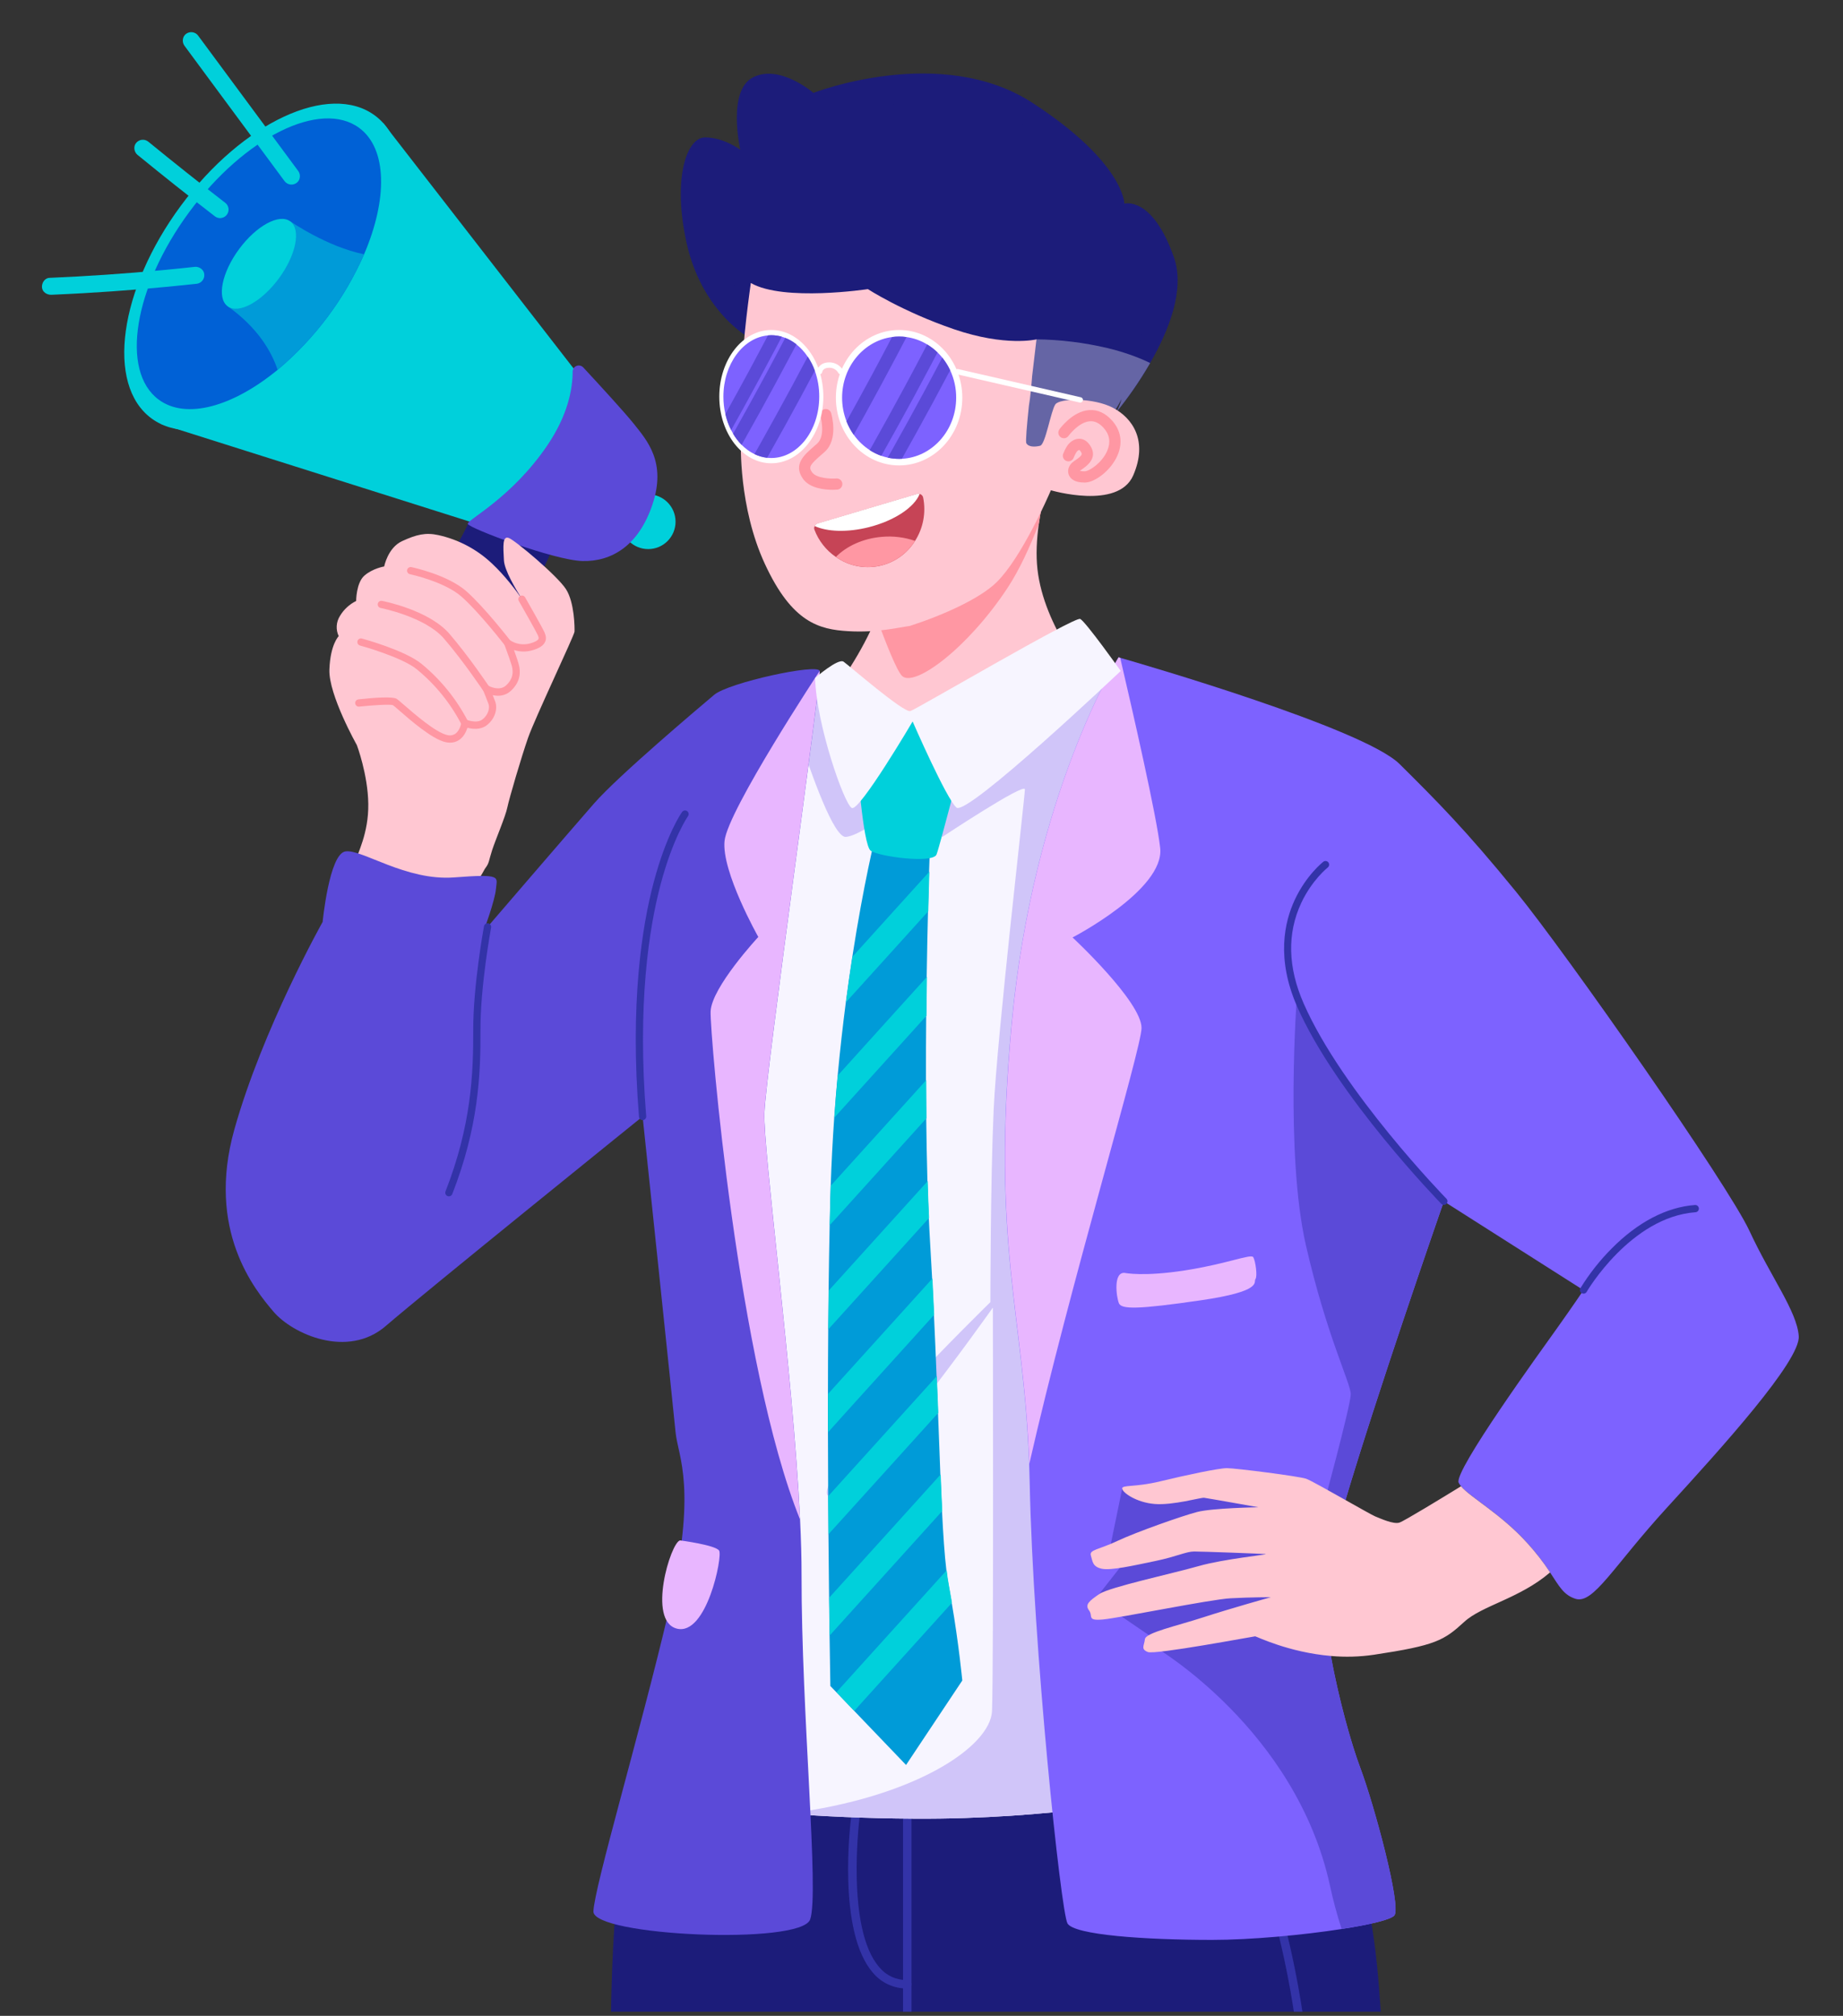 <svg width="278" height="304" viewBox="0 0 278 304" fill="none" xmlns="http://www.w3.org/2000/svg">
<rect x="0" y="0" width="278" height="304" fill="#333333" stroke="none"/>
<g clip-path="url(#clip0_238_61053)">
<path d="M119.205 111.971C119.205 111.971 123.521 130.027 140.514 132.513C157.507 134.999 164.412 102.524 164.412 102.524C164.412 102.524 157.489 94.682 156.492 85.852C156.247 83.668 156.374 81.302 156.696 78.999C157.683 72.017 160.534 65.531 160.534 65.531L135.385 66.561C135.385 66.561 135.403 67.457 134.747 82.538C134.589 86.167 133.609 89.752 132.201 93.112C127.789 103.696 119.205 111.971 119.205 111.971Z" fill="#FFC7D2"/>
<path d="M132.205 93.112C133.738 97.308 135.296 101.168 136.06 101.927C137.889 103.729 145.941 97.82 151.991 88.642C153.743 85.974 155.334 82.538 156.698 78.997C157.685 72.016 160.536 65.53 160.536 65.53L135.387 66.56C135.387 66.56 135.405 67.455 134.749 82.536C134.591 86.167 133.611 89.752 132.205 93.112Z" fill="#FF97A3"/>
<path d="M173.489 54.743C171.931 57.443 170.155 60.011 168.18 62.421C168.639 61.745 168.974 60.992 169.169 60.197C169.646 58.363 169.629 55.581 167.022 52.49C164.773 49.826 160.6 46.927 153.155 44.205C130.468 35.92 112.317 50.472 112.317 50.472C112.317 50.472 105.782 46.529 103.589 36.734C101.397 26.939 103.566 20.719 106.358 20.719C109.151 20.719 111.668 22.576 111.668 22.576C111.668 22.576 109.609 13.607 113.646 11.634C117.682 9.662 122.697 14.009 122.697 14.009C122.697 14.009 141.911 6.521 155.748 15.518C169.584 24.515 169.6 30.71 169.6 30.71C169.6 30.71 173.808 29.48 177.077 38.803C178.791 43.664 176.282 49.897 173.489 54.743Z" fill="#1C1C7A"/>
<path d="M172.183 50.228C172.031 51.46 171.809 52.682 171.519 53.888C171 56.08 170.21 58.199 169.169 60.196C163.701 70.647 153.35 72.891 153.35 72.891L143.079 68.427L114.607 56.065C113.68 54.271 112.916 52.397 112.323 50.467C110.763 45.553 109.456 38.053 112.349 30.783C117.258 18.463 131.845 13.185 147.258 16.512C162.67 19.838 174.559 31.12 172.183 50.228Z" fill="#1C1C7A"/>
<path d="M168.182 62.421C168.641 61.745 168.976 60.992 169.171 60.197C163.704 70.649 153.353 72.893 153.353 72.893L143.078 68.427C143.088 68.416 143.097 68.404 143.104 68.391C151.158 55.317 156.347 51.173 156.347 51.173C159.944 51.221 163.525 51.661 167.027 52.485C168.558 52.844 170.061 53.312 171.525 53.884C172.194 54.146 172.853 54.43 173.491 54.747C171.932 57.445 170.157 60.012 168.182 62.421Z" fill="#6565A5"/>
<path d="M115.373 85.04C119.464 93.885 123.555 94.928 127.966 95.186C132.376 95.445 135.667 94.593 137.238 94.396C142.435 92.713 147.851 90.234 150.329 87.801C154.069 84.138 158.093 74.931 158.487 74.007L158.516 73.934C158.516 73.934 168.66 76.942 170.936 71.69C173.213 66.438 170.804 63.031 167.886 61.499C164.967 59.966 159.858 60.017 159.186 60.989C158.513 61.961 157.702 67.02 156.902 67.22C156.102 67.421 155.149 67.428 154.815 66.842C154.678 66.609 154.893 64.187 155.195 61.235C155.429 59.841 155.576 58.185 155.687 56.729C155.949 54.439 156.198 52.343 156.342 51.18C156.342 51.18 151.695 52.319 143.902 49.65C136.109 46.98 130.909 43.6 130.909 43.6C130.909 43.6 118.206 45.526 113.256 42.678C113.256 42.678 111.856 52.405 112.08 55.417C112.304 58.429 112.907 60.531 112.287 63.086C112.043 64.125 111.868 65.18 111.764 66.243C111.762 66.253 111.762 66.264 111.764 66.274C111.735 66.862 111.407 76.472 115.373 85.04Z" fill="#FFC7D2"/>
<path d="M163.533 72.764C161.848 72.764 161.339 71.994 161.188 71.526C160.959 70.825 161.272 70.056 161.983 69.562L162.184 69.424C163.308 68.662 163.264 68.483 163.057 68.15C162.903 67.904 162.794 67.852 162.777 67.852C162.605 67.913 162.46 68.035 162.37 68.194C162.202 68.459 162.061 68.739 161.948 69.031C161.87 69.236 161.715 69.403 161.516 69.495C161.317 69.588 161.09 69.599 160.883 69.527C160.676 69.455 160.505 69.305 160.406 69.108C160.308 68.912 160.289 68.685 160.355 68.476C160.508 68.067 160.702 67.675 160.935 67.306C161.261 66.78 161.937 66.167 162.774 66.165C163.243 66.165 163.919 66.347 164.484 67.257C165.648 69.115 163.883 70.312 163.128 70.824L162.946 70.951L162.888 70.998C163.124 71.066 163.37 71.092 163.615 71.077C164.343 71.06 166.248 69.768 167.017 67.983C167.563 66.698 167.381 65.535 166.472 64.525C165.819 63.808 165.154 63.477 164.43 63.524C162.724 63.624 161.184 65.708 161.17 65.735C161.105 65.826 161.024 65.902 160.93 65.961C160.836 66.019 160.731 66.059 160.622 66.077C160.512 66.095 160.401 66.092 160.293 66.067C160.185 66.041 160.083 65.995 159.993 65.931C159.902 65.866 159.826 65.785 159.767 65.691C159.709 65.596 159.669 65.492 159.651 65.382C159.633 65.273 159.636 65.161 159.662 65.053C159.687 64.945 159.733 64.843 159.797 64.752C159.877 64.64 161.797 61.986 164.33 61.841C165.584 61.768 166.715 62.288 167.717 63.389C169.081 64.885 169.386 66.753 168.577 68.645C167.583 70.966 165.164 72.738 163.668 72.773L163.533 72.764Z" fill="#FF97A3"/>
<path d="M136.035 62.557C137.115 62.461 137.871 61.052 137.725 59.41C137.579 57.768 136.586 56.515 135.506 56.611C134.427 56.708 133.671 58.117 133.817 59.758C133.963 61.4 134.956 62.653 136.035 62.557Z" fill="#1C1C7A"/>
<path d="M118.981 62.557C119.97 62.468 120.665 61.214 120.535 59.756C120.404 58.297 119.498 57.186 118.509 57.275C117.521 57.363 116.826 58.617 116.956 60.076C117.086 61.535 117.993 62.645 118.981 62.557Z" fill="#1C1C7A"/>
<path d="M122.854 79.892C123.485 81.56 124.614 82.993 126.087 83.996C127.02 84.653 128.076 85.113 129.192 85.347C130.309 85.581 131.461 85.585 132.578 85.358C133.696 85.132 134.756 84.679 135.693 84.028C136.629 83.377 137.424 82.542 138.027 81.574C139.263 79.635 139.702 77.292 139.251 75.037C139.225 74.905 139.162 74.783 139.068 74.686C138.975 74.589 138.856 74.522 138.725 74.491C138.601 74.453 138.468 74.453 138.344 74.491L123.333 78.948C123.235 78.978 123.145 79.029 123.069 79.097C122.993 79.165 122.931 79.248 122.889 79.341C122.842 79.424 122.815 79.517 122.809 79.612C122.803 79.708 122.818 79.803 122.854 79.892Z" fill="#C64456"/>
<path d="M122.889 79.332C124.755 80.192 127.786 80.318 131.011 79.513C134.924 78.536 137.944 76.482 138.726 74.48C138.601 74.442 138.468 74.442 138.344 74.48L123.333 78.937C123.235 78.968 123.145 79.019 123.069 79.087C122.992 79.155 122.931 79.238 122.889 79.332Z" fill="white"/>
<path d="M126.086 83.99C127.018 84.647 128.075 85.107 129.191 85.341C130.307 85.576 131.459 85.579 132.577 85.353C133.695 85.126 134.754 84.674 135.691 84.023C136.628 83.372 137.423 82.537 138.026 81.568C136.423 81.014 134.721 80.806 133.031 80.957C130.164 81.197 127.686 82.362 126.086 83.99Z" fill="#FF97A3"/>
<path d="M134.956 59.727C135.413 59.686 135.732 59.07 135.668 58.35C135.604 57.63 135.182 57.079 134.725 57.12C134.268 57.161 133.949 57.777 134.013 58.497C134.077 59.217 134.499 59.767 134.956 59.727Z" fill="white"/>
<path d="M117.824 60.455C118.281 60.414 118.6 59.797 118.536 59.078C118.472 58.358 118.05 57.807 117.593 57.848C117.136 57.889 116.817 58.505 116.881 59.225C116.945 59.945 117.367 60.495 117.824 60.455Z" fill="white"/>
<path d="M125.613 73.865C124.433 73.865 122.093 73.665 121.068 72.132C119.659 70.03 121.264 68.634 122.817 67.282L123.251 66.902C124.386 65.903 123.993 63.572 123.746 62.756C123.686 62.544 123.712 62.316 123.817 62.123C123.923 61.929 124.1 61.784 124.311 61.719C124.521 61.655 124.749 61.675 124.945 61.776C125.141 61.878 125.289 62.052 125.359 62.261C125.408 62.423 126.55 66.245 124.368 68.168L123.924 68.556C122.135 70.112 121.959 70.432 122.47 71.191C123.126 72.17 125.404 72.218 126.148 72.156C126.371 72.137 126.592 72.208 126.763 72.353C126.934 72.498 127.04 72.704 127.059 72.927C127.077 73.151 127.007 73.372 126.862 73.543C126.717 73.714 126.511 73.821 126.288 73.839C126.197 73.847 125.953 73.863 125.613 73.865Z" fill="#FF97A3"/>
<path d="M138.762 54.434C138.561 54.432 138.367 54.359 138.216 54.226C136.602 52.822 133.92 53.367 133.893 53.373C133.784 53.397 133.673 53.399 133.564 53.38C133.454 53.361 133.35 53.32 133.257 53.26C133.164 53.2 133.083 53.123 133.019 53.032C132.956 52.941 132.911 52.839 132.887 52.73C132.863 52.622 132.861 52.51 132.88 52.401C132.9 52.292 132.94 52.188 133 52.094C133.059 52.001 133.137 51.92 133.228 51.856C133.318 51.793 133.421 51.748 133.529 51.724C133.673 51.693 137.058 50.985 139.316 52.954C139.445 53.067 139.536 53.216 139.578 53.382C139.62 53.547 139.611 53.722 139.552 53.882C139.493 54.042 139.386 54.181 139.247 54.279C139.107 54.378 138.941 54.432 138.771 54.434H138.762ZM115.465 55.051C115.323 55.051 115.182 55.015 115.057 54.947C114.932 54.878 114.827 54.778 114.751 54.657C114.675 54.536 114.632 54.398 114.624 54.256C114.616 54.113 114.645 53.971 114.707 53.843C115.242 52.751 117.094 50.909 120.3 51.828C120.406 51.858 120.506 51.91 120.592 51.979C120.679 52.048 120.751 52.133 120.805 52.23C120.859 52.327 120.893 52.434 120.905 52.544C120.918 52.654 120.909 52.766 120.878 52.873C120.847 52.979 120.796 53.079 120.727 53.165C120.658 53.252 120.573 53.324 120.476 53.378C120.379 53.432 120.272 53.466 120.162 53.479C120.052 53.491 119.941 53.482 119.834 53.451C117.269 52.723 116.32 54.396 116.22 54.589C116.149 54.728 116.041 54.845 115.908 54.926C115.774 55.008 115.621 55.051 115.465 55.051Z" fill="#1C1C7A"/>
<path d="M162.939 60.711C162.909 60.711 162.878 60.707 162.848 60.7L144.336 56.445C144.231 56.421 144.141 56.356 144.084 56.265C144.027 56.174 144.009 56.064 144.033 55.96C144.057 55.855 144.122 55.765 144.213 55.708C144.303 55.651 144.413 55.633 144.518 55.657L163.032 59.912C163.13 59.933 163.217 59.99 163.275 60.071C163.333 60.153 163.359 60.253 163.348 60.352C163.337 60.452 163.289 60.544 163.214 60.61C163.138 60.676 163.041 60.712 162.941 60.711H162.939ZM126.818 56.456C126.742 56.456 126.668 56.436 126.604 56.396C126.539 56.357 126.487 56.3 126.454 56.232C126.311 55.985 126.102 55.781 125.852 55.645C125.601 55.508 125.317 55.443 125.032 55.457C124.167 55.482 124.041 56.003 124.027 56.106C124.01 56.212 123.953 56.306 123.868 56.37C123.783 56.434 123.676 56.462 123.57 56.449C123.465 56.435 123.37 56.38 123.305 56.297C123.24 56.214 123.211 56.108 123.223 56.003C123.278 55.551 123.719 54.685 125.008 54.647C125.448 54.629 125.884 54.734 126.267 54.95C126.65 55.166 126.966 55.486 127.178 55.872C127.208 55.933 127.223 56.002 127.219 56.071C127.216 56.14 127.195 56.207 127.159 56.265C127.122 56.324 127.072 56.372 127.011 56.406C126.951 56.439 126.883 56.456 126.814 56.456H126.818Z" fill="white"/>
<path d="M116.346 69.865C120.68 69.865 124.194 65.365 124.194 59.813C124.194 54.262 120.68 49.762 116.346 49.762C112.012 49.762 108.499 54.262 108.499 59.813C108.499 65.365 112.012 69.865 116.346 69.865Z" fill="white"/>
<path d="M123.575 59.814C123.575 64.927 120.339 69.071 116.348 69.071C116.134 69.071 115.921 69.058 115.71 69.033C115.044 68.959 114.397 68.77 113.795 68.476C113.081 68.126 112.432 67.656 111.875 67.088C111.381 66.584 110.95 66.022 110.591 65.413C110.484 65.231 110.384 65.049 110.29 64.867C109.9 64.1 109.607 63.288 109.417 62.449C109.217 61.585 109.117 60.702 109.119 59.815C109.119 54.918 112.088 50.911 115.846 50.581C116.011 50.567 116.179 50.558 116.348 50.558C116.883 50.557 117.415 50.633 117.93 50.782C118.111 50.833 118.293 50.893 118.457 50.964C119.063 51.204 119.629 51.532 120.139 51.939C120.795 52.464 121.366 53.088 121.83 53.79C122.275 54.448 122.638 55.159 122.91 55.906C123.358 57.16 123.583 58.482 123.575 59.814Z" fill="#7D62FF"/>
<path d="M135.62 70.187C140.886 70.187 145.155 65.615 145.155 59.975C145.155 54.336 140.886 49.764 135.62 49.764C130.355 49.764 126.086 54.336 126.086 59.975C126.086 65.615 130.355 70.187 135.62 70.187Z" fill="white"/>
<path d="M144.23 59.975C144.23 64.916 140.594 68.951 136.048 69.186C135.908 69.186 135.768 69.195 135.628 69.195C135.052 69.196 134.477 69.135 133.914 69.013C133.587 68.943 133.265 68.853 132.95 68.742C132.336 68.525 131.75 68.238 131.203 67.885C130.257 67.274 129.436 66.488 128.785 65.57C128.34 64.943 127.974 64.264 127.694 63.548C127.249 62.41 127.021 61.199 127.023 59.977C127.023 55.271 130.318 51.386 134.568 50.825C134.921 50.779 135.276 50.756 135.632 50.756C136.008 50.755 136.383 50.782 136.756 50.834C137.858 50.99 138.918 51.37 139.868 51.95C140.432 52.292 140.955 52.697 141.427 53.158C142.22 53.929 142.865 54.84 143.328 55.844C143.929 57.138 144.237 58.549 144.23 59.975Z" fill="#7D62FF"/>
<path d="M117.929 50.774C117.618 51.373 117.305 51.971 116.987 52.567C115.403 55.561 113.793 58.539 112.158 61.501C111.538 62.623 110.915 63.742 110.289 64.86C109.899 64.093 109.606 63.281 109.416 62.441C110.7 60.136 111.967 57.824 113.218 55.506C114.101 53.868 114.977 52.224 115.845 50.574C116.011 50.559 116.178 50.55 116.347 50.55C116.882 50.55 117.415 50.625 117.929 50.774ZM120.138 51.932C119.895 52.387 119.653 52.84 119.411 53.293C117.826 56.286 116.217 59.264 114.581 62.227C113.686 63.852 112.78 65.473 111.865 67.088C111.371 66.584 110.94 66.021 110.581 65.413L110.743 65.127C112.403 62.177 114.035 59.212 115.641 56.232C116.587 54.48 117.522 52.721 118.447 50.954C119.056 51.194 119.626 51.523 120.138 51.932ZM122.909 55.906C121.445 58.669 119.957 61.419 118.445 64.156C117.544 65.786 116.635 67.412 115.718 69.033C115.052 68.959 114.405 68.77 113.803 68.476C114.072 68.003 114.34 67.53 114.607 67.056C116.265 64.105 117.898 61.139 119.505 58.159C120.291 56.703 121.068 55.244 121.838 53.782C122.281 54.443 122.641 55.157 122.909 55.906ZM136.743 50.832C136.244 51.793 135.74 52.754 135.231 53.713C133.646 56.704 132.037 59.681 130.401 62.645C129.863 63.616 129.321 64.59 128.776 65.568C128.331 64.941 127.965 64.262 127.685 63.546C128.961 61.257 130.221 58.958 131.465 56.651C132.509 54.709 133.539 52.768 134.556 50.827C134.909 50.781 135.264 50.758 135.62 50.758C135.996 50.756 136.371 50.781 136.743 50.832ZM141.414 53.156C141.051 53.848 140.687 54.534 140.323 55.222C138.748 58.214 137.138 61.192 135.496 64.156C134.648 65.688 133.795 67.216 132.938 68.74C132.324 68.523 131.738 68.236 131.191 67.883L131.658 67.056C133.316 64.105 134.949 61.139 136.556 58.159C137.668 56.097 138.766 54.026 139.852 51.948C140.418 52.29 140.942 52.695 141.414 53.156ZM143.316 55.843C143.261 55.948 143.205 56.054 143.149 56.159C141.573 59.152 139.963 62.13 138.32 65.093C137.565 66.46 136.804 67.825 136.04 69.186C135.9 69.186 135.76 69.195 135.62 69.195C135.043 69.196 134.469 69.135 133.905 69.013C134.1 68.674 134.291 68.334 134.481 67.996C136.141 65.045 137.774 62.079 139.38 59.098C140.306 57.384 141.221 55.664 142.127 53.937C142.599 54.522 142.998 55.162 143.316 55.843Z" fill="#5B4AD8"/>
<path d="M197.293 254.251C197.293 254.251 205.806 277.569 207.681 296.092C209.555 314.614 208.701 336.609 208.701 336.609H93.428C93.428 336.609 90.022 303.202 94.279 275.254C98.535 247.307 185.512 228.757 197.293 254.251Z" fill="#1C1C7A"/>
<path d="M136.849 315.251C136.68 315.251 136.519 315.184 136.399 315.065C136.28 314.945 136.213 314.783 136.213 314.614V274.264C136.213 274.096 136.28 273.933 136.399 273.814C136.519 273.695 136.68 273.628 136.849 273.628C137.018 273.628 137.18 273.695 137.299 273.814C137.419 273.933 137.486 274.096 137.486 274.264V314.614C137.486 314.698 137.469 314.781 137.437 314.858C137.405 314.935 137.358 315.006 137.299 315.065C137.24 315.124 137.17 315.171 137.093 315.203C137.016 315.235 136.933 315.251 136.849 315.251Z" fill="#3333A8"/>
<path d="M136.849 299.87C135.868 299.885 134.897 299.681 134.004 299.274C133.112 298.867 132.321 298.267 131.689 297.517C126.234 291.306 128.292 274.768 128.383 274.068C128.408 273.903 128.497 273.755 128.63 273.655C128.763 273.555 128.929 273.511 129.094 273.533C129.259 273.554 129.409 273.639 129.512 273.77C129.615 273.9 129.663 274.066 129.645 274.232C129.625 274.397 127.569 290.898 132.645 296.676C133.157 297.291 133.8 297.784 134.528 298.116C135.256 298.448 136.049 298.612 136.849 298.596C137.017 298.596 137.179 298.663 137.299 298.783C137.418 298.902 137.485 299.064 137.485 299.233C137.485 299.402 137.418 299.564 137.299 299.683C137.179 299.803 137.017 299.87 136.849 299.87ZM146.38 316.11C137.767 316.11 127.438 313.381 126.98 313.251C126.896 313.232 126.818 313.197 126.748 313.146C126.679 313.096 126.621 313.033 126.576 312.959C126.532 312.886 126.503 312.805 126.491 312.72C126.479 312.635 126.484 312.549 126.506 312.466C126.528 312.384 126.567 312.306 126.619 312.239C126.672 312.171 126.737 312.115 126.812 312.074C126.887 312.032 126.969 312.006 127.054 311.997C127.139 311.988 127.225 311.996 127.307 312.021C127.423 312.052 139.067 315.137 147.721 314.811C147.89 314.805 148.054 314.866 148.178 314.981C148.302 315.096 148.375 315.255 148.381 315.424C148.388 315.593 148.327 315.758 148.212 315.882C148.097 316.005 147.937 316.079 147.769 316.085C147.317 316.102 146.853 316.11 146.38 316.11Z" fill="#3333A8"/>
<path d="M137.444 337.246C137.275 337.246 137.113 337.179 136.994 337.06C136.875 336.94 136.808 336.778 136.808 336.609V318.993C136.808 318.824 136.875 318.662 136.994 318.543C137.113 318.423 137.275 318.356 137.444 318.356C137.613 318.356 137.775 318.423 137.894 318.543C138.013 318.662 138.08 318.824 138.08 318.993V336.609C138.08 336.778 138.013 336.94 137.894 337.06C137.775 337.179 137.613 337.246 137.444 337.246ZM197.804 337.246H197.748C197.58 337.231 197.424 337.15 197.316 337.021C197.208 336.892 197.155 336.725 197.169 336.556C197.18 336.442 198.151 324.811 195.471 305.437C192.791 286.062 186.733 273.005 186.671 272.876C186.599 272.723 186.59 272.547 186.647 272.388C186.704 272.228 186.822 272.098 186.975 272.026C187.128 271.953 187.303 271.945 187.462 272.002C187.622 272.059 187.752 272.177 187.824 272.33C187.886 272.461 194.026 285.709 196.733 305.258C199.44 324.807 198.449 336.542 198.44 336.658C198.428 336.819 198.355 336.968 198.237 337.077C198.119 337.186 197.965 337.247 197.804 337.246Z" fill="#3333A8"/>
<path d="M97.775 82.805C100.054 82.805 101.901 80.957 101.901 78.676C101.901 76.396 100.054 74.547 97.775 74.547C95.497 74.547 93.65 76.396 93.65 78.676C93.65 80.957 95.497 82.805 97.775 82.805Z" fill="#00D0DB"/>
<path d="M84.02 81.404C84.02 81.404 72.28 106.804 68.842 107.554C65.404 108.304 52.909 100.588 53.184 97.579C53.458 94.571 55.478 90.143 62.391 88.233C69.304 86.322 73.133 72.249 73.133 72.249L84.02 81.404Z" fill="#1C1C7A"/>
<path d="M57.805 18.563L95.147 66.68C96.504 68.414 97.249 70.549 97.265 72.752C97.281 74.955 96.567 77.101 95.236 78.855L94.872 79.33C93.631 80.964 91.917 82.174 89.962 82.796C88.008 83.418 85.91 83.421 83.954 82.804L24.276 63.941L57.805 18.563Z" fill="#00D0DB"/>
<path d="M52.122 49.445C61.431 36.834 63.412 22.494 56.545 17.416C49.679 12.338 36.566 18.444 27.256 31.056C17.947 43.667 15.966 58.007 22.832 63.085C29.699 68.163 42.812 62.056 52.122 49.445Z" fill="#00D0DB"/>
<path d="M54.92 38.348C51.965 45.081 47.502 51.043 41.876 55.773C35.138 61.311 28.087 63.337 23.936 60.265C18.123 55.966 20.183 43.313 28.531 31.993C36.878 20.674 48.365 14.994 54.184 19.291C58.434 22.435 58.474 30.053 54.92 38.348Z" fill="#0061D6"/>
<path d="M54.918 38.348C51.964 45.081 47.501 51.044 41.875 55.773C40.937 52.974 38.86 49.395 34.331 46.177L43.786 33.378C43.786 33.378 49.326 37.224 54.918 38.348Z" fill="#009BD8"/>
<path d="M42.054 42.001C44.664 38.466 45.438 34.608 43.783 33.384C42.128 32.16 38.671 34.034 36.062 37.569C33.452 41.104 32.678 44.961 34.333 46.185C35.988 47.409 39.445 45.535 42.054 42.001Z" fill="#00D0DB"/>
<path d="M87.986 55.417C87.859 55.279 87.694 55.183 87.512 55.141C87.33 55.099 87.139 55.113 86.966 55.182C86.792 55.25 86.642 55.369 86.537 55.524C86.432 55.678 86.376 55.861 86.377 56.048C86.377 58.52 85.735 62.492 82.542 67.189C77.126 75.157 70.451 78.372 70.56 79.002C70.669 79.632 83.609 84.509 87.88 84.607C92.151 84.706 96.308 82.405 98.426 76.054C100.544 69.703 97.626 66.447 95.564 63.861C94.171 62.125 90.34 57.953 87.986 55.417Z" fill="#5B4AD8"/>
<path d="M29.878 5.361L41.636 21.256L44.992 25.797C45.392 26.343 45.298 27.205 44.723 27.593C44.447 27.789 44.106 27.871 43.771 27.821C43.436 27.77 43.133 27.592 42.927 27.323L31.17 11.429L27.818 6.888C27.418 6.342 27.514 5.48 28.089 5.092C28.364 4.895 28.706 4.813 29.04 4.864C29.375 4.914 29.677 5.092 29.883 5.361H29.878ZM22.35 21.349C26.19 24.486 30.073 27.571 33.999 30.603C34.131 30.709 34.24 30.84 34.321 30.988C34.402 31.136 34.453 31.298 34.471 31.466C34.489 31.634 34.474 31.804 34.426 31.966C34.379 32.127 34.3 32.279 34.194 32.41C34.088 32.541 33.958 32.651 33.81 32.732C33.662 32.813 33.499 32.864 33.332 32.882C33.164 32.9 32.994 32.885 32.833 32.837C32.671 32.789 32.52 32.711 32.389 32.605C28.463 29.572 24.579 26.488 20.738 23.352C20.218 22.927 20.085 22.068 20.545 21.545C20.762 21.285 21.071 21.119 21.408 21.082C21.745 21.046 22.083 21.142 22.35 21.351V21.349ZM29.681 42.794C24.009 43.413 18.321 43.885 12.62 44.212C11.001 44.304 9.381 44.385 7.76 44.454C7.092 44.481 6.387 44.059 6.332 43.331C6.283 42.681 6.736 41.931 7.454 41.902C13.151 41.66 18.848 41.271 24.545 40.736C26.16 40.583 27.773 40.419 29.385 40.243C30.052 40.17 30.761 40.669 30.812 41.365C30.846 41.703 30.749 42.04 30.54 42.306C30.33 42.573 30.026 42.748 29.69 42.794H29.681Z" fill="#00D0DB"/>
<path d="M174.341 271.12C174.341 271.12 158.887 274.385 137.992 274.263C130.325 274.217 123.903 273.899 118.845 273.502C110.117 272.825 105.443 271.946 105.443 271.946C105.443 271.946 108.748 224.069 105.443 191.078C102.897 165.639 114.685 126.617 120.217 110.082C121.854 105.168 122.945 102.242 122.945 102.242C122.945 102.242 135.647 112.126 140.167 112.688C144.687 113.25 169.054 101.185 169.054 101.185C169.054 101.185 168.723 125.341 169.054 141.298C169.385 157.255 174.341 271.12 174.341 271.12Z" fill="#F7F5FF"/>
<path d="M174.341 271.12C174.341 271.12 158.887 274.385 137.992 274.263C130.325 274.217 123.903 273.899 118.845 273.502C137.992 271.078 149.434 263.393 149.639 258.004C149.888 251.502 149.765 197.191 149.765 197.191C149.765 197.191 127.883 228.156 124.941 225.625C121.999 223.094 149.392 196.363 149.392 196.363C149.392 196.363 149.392 178.185 149.888 167.271C150.385 156.357 154.597 120.137 154.597 119.045C154.597 117.953 142.13 126.219 142.13 126.219L138.728 119.036C138.728 119.036 130.536 125.951 127.601 126.208C125.819 126.368 122.525 117.261 120.21 110.082C121.847 105.168 122.937 102.242 122.937 102.242C122.937 102.242 135.639 112.126 140.159 112.688C144.679 113.25 169.054 101.185 169.054 101.185C169.054 101.185 168.723 125.341 169.054 141.298C169.385 157.255 174.341 271.12 174.341 271.12Z" fill="#D0C5F9"/>
<path d="M85.378 88.857C84.086 86.829 77.691 81.466 76.74 81.126C75.789 80.786 75.886 82.312 76.013 84.5C76.097 85.985 77.718 88.742 78.749 90.355C77.809 89.001 76.16 86.804 74.22 84.991C71.957 82.848 69.153 81.362 66.109 80.693C64.197 80.278 62.816 80.609 60.655 81.603C58.493 82.597 57.953 85.424 57.953 85.424C57.953 85.424 56.231 85.703 54.973 86.799C53.715 87.894 53.722 90.629 53.722 90.629C52.704 91.131 51.853 91.918 51.273 92.895C50.989 93.345 50.824 93.859 50.792 94.39C50.76 94.921 50.863 95.452 51.091 95.932C51.091 95.932 49.818 97.181 49.686 100.983C49.553 104.784 53.828 112.364 53.828 112.364C53.828 112.364 55.491 116.766 55.553 121.221C55.615 125.676 53.916 128.697 53.511 130.168C53.106 131.638 53.853 133.261 62.456 135.069C71.06 136.876 72.622 131.676 73.222 130.899C73.822 130.122 73.72 129.776 74.237 128.197C74.753 126.617 76.248 123.132 76.526 121.773C76.804 120.413 78.633 114.198 79.653 111.268C80.673 108.338 86.64 95.8 86.662 95.254C86.684 94.708 86.673 90.884 85.378 88.857Z" fill="#FFC7D2"/>
<path d="M67.892 111.996C67.654 111.995 67.416 111.967 67.183 111.913C65.183 111.463 61.934 108.637 60.183 107.108C59.798 106.773 59.4 106.427 59.274 106.338C58.809 106.182 56.28 106.338 54.183 106.56C54.039 106.576 53.894 106.534 53.78 106.442C53.667 106.351 53.594 106.218 53.579 106.074C53.563 105.929 53.606 105.784 53.697 105.67C53.788 105.557 53.921 105.484 54.065 105.468C56.358 105.217 59.223 104.999 59.849 105.396C60.013 105.501 60.309 105.76 60.907 106.276C62.467 107.632 65.709 110.451 67.433 110.841C67.64 110.901 67.857 110.916 68.07 110.885C68.284 110.853 68.488 110.776 68.669 110.659C69.412 110.151 69.596 108.968 69.598 108.955L69.702 108.253L70.354 108.533C70.367 108.533 71.876 109.17 72.752 108.506C73.714 107.778 73.882 106.7 73.692 106.171C73.423 105.423 72.873 104.1 72.867 104.085L72.238 102.577L73.647 103.405C73.662 103.414 75.262 104.315 76.307 103.388C77.398 102.407 77.398 101.427 77.265 100.684C77.18 100.196 76.496 98.293 76.058 97.133L75.373 95.361L76.892 96.527C77.341 96.83 77.849 97.031 78.383 97.117C78.917 97.203 79.463 97.171 79.983 97.024C80.947 96.749 81.172 96.469 81.225 96.36C81.293 96.222 81.225 96.034 81.122 95.781C80.962 95.394 79.283 92.416 78.263 90.631C78.191 90.505 78.172 90.356 78.209 90.216C78.247 90.076 78.339 89.956 78.464 89.884C78.59 89.812 78.739 89.792 78.879 89.83C79.019 89.868 79.138 89.959 79.211 90.085C79.485 90.564 81.891 94.78 82.131 95.363C82.265 95.692 82.494 96.243 82.207 96.831C81.942 97.377 81.331 97.77 80.282 98.069C79.381 98.328 78.425 98.314 77.532 98.029C77.86 98.939 78.249 100.067 78.325 100.509C78.422 101.055 78.711 102.706 77.018 104.218C76.147 104.995 75.116 105.004 74.327 104.831C74.463 105.174 74.602 105.532 74.705 105.818C75.069 106.828 74.731 108.378 73.396 109.39C72.46 110.102 71.234 109.936 70.511 109.754C70.329 110.3 69.976 111.094 69.278 111.574C68.871 111.855 68.387 112.002 67.892 111.996Z" fill="#FF97A3"/>
<path d="M70.128 109.596C70.027 109.597 69.927 109.571 69.84 109.519C69.753 109.466 69.682 109.391 69.636 109.301C67.981 106.085 65.684 103.243 62.888 100.95C60.645 99.09 54.368 97.363 54.305 97.346C54.165 97.308 54.047 97.216 53.975 97.09C53.903 96.965 53.884 96.816 53.922 96.676C53.96 96.536 54.052 96.417 54.178 96.345C54.303 96.273 54.453 96.254 54.592 96.293C54.859 96.365 61.159 98.1 63.583 100.114C66.492 102.499 68.882 105.456 70.605 108.802C70.648 108.886 70.67 108.979 70.667 109.073C70.664 109.166 70.637 109.258 70.588 109.338C70.539 109.419 70.471 109.485 70.389 109.531C70.307 109.577 70.215 109.601 70.121 109.601L70.128 109.596ZM73.361 104.437C73.272 104.436 73.183 104.414 73.105 104.372C73.026 104.33 72.958 104.269 72.908 104.194C72.877 104.149 69.888 99.679 66.956 96.285C64.123 93.01 57.47 91.696 57.403 91.683C57.264 91.652 57.143 91.568 57.066 91.45C56.988 91.331 56.959 91.187 56.986 91.047C57.013 90.908 57.093 90.784 57.209 90.703C57.325 90.621 57.468 90.588 57.608 90.611C57.898 90.666 64.699 92.009 67.781 95.57C70.759 99.017 73.781 103.543 73.816 103.587C73.896 103.707 73.925 103.854 73.897 103.996C73.869 104.138 73.785 104.263 73.665 104.344C73.575 104.405 73.469 104.437 73.361 104.437ZM76.559 97.501C76.476 97.501 76.394 97.481 76.319 97.445C76.245 97.408 76.179 97.354 76.128 97.288C76.088 97.239 72.257 92.287 69.603 89.965C67.016 87.699 61.894 86.604 61.841 86.593C61.77 86.579 61.703 86.551 61.643 86.51C61.583 86.47 61.532 86.418 61.492 86.358C61.452 86.298 61.425 86.23 61.411 86.159C61.398 86.088 61.399 86.015 61.414 85.944C61.428 85.874 61.457 85.807 61.498 85.747C61.539 85.688 61.592 85.637 61.653 85.598C61.713 85.559 61.781 85.532 61.852 85.52C61.923 85.507 61.996 85.509 62.067 85.525C62.287 85.57 67.521 86.691 70.321 89.142C73.048 91.535 76.832 96.422 76.99 96.62C77.053 96.701 77.092 96.798 77.102 96.899C77.112 97.001 77.094 97.103 77.049 97.195C77.004 97.287 76.935 97.364 76.848 97.418C76.761 97.472 76.661 97.501 76.559 97.501Z" fill="#FF97A3"/>
<path d="M122.206 289.459C120.823 293.379 89.377 291.963 89.513 288.245C89.65 284.527 96.45 261.691 100.864 242.99C105.279 224.289 102.261 219.721 101.903 215.985C101.544 212.249 96.933 168.372 96.933 168.372C96.933 168.372 63.983 194.953 58.206 199.952C52.43 204.951 44.133 201.166 41.281 197.834C38.428 194.502 31.072 185.539 35.357 170.307C39.642 155.074 48.668 139.027 48.668 139.027C48.668 139.027 49.653 128.803 52.093 128.399C54.533 127.995 61.213 132.874 68.51 132.317C75.806 131.76 74.961 132.226 74.812 134.04C74.662 135.826 72.972 140.361 72.919 140.503C73.119 140.27 85.906 125.398 89.59 121.185C93.301 116.937 105.546 106.626 107.723 104.784C109.899 102.943 123.359 100.014 123.644 101.183C123.93 102.351 115.546 161.369 115.308 167.813C115.097 173.48 119.61 206.953 120.683 229.128C120.83 232.177 120.912 235.008 120.908 237.529C120.879 258.379 123.592 285.537 122.206 289.459Z" fill="#5B4AD8"/>
<path d="M67.709 180.412C67.62 180.412 67.532 180.39 67.454 180.349C67.375 180.307 67.308 180.247 67.258 180.173C67.208 180.1 67.177 180.015 67.167 179.927C67.157 179.838 67.169 179.749 67.202 179.666C71.1 169.71 71.402 161.902 71.383 155.366C71.36 148.607 72.991 139.771 73.007 139.682C73.034 139.54 73.115 139.414 73.235 139.332C73.354 139.25 73.501 139.219 73.643 139.245C73.786 139.272 73.912 139.354 73.993 139.473C74.075 139.593 74.106 139.74 74.08 139.882C74.063 139.969 72.443 148.707 72.474 155.362C72.505 162.017 72.191 169.921 68.222 180.065C68.181 180.168 68.111 180.256 68.019 180.318C67.928 180.38 67.819 180.413 67.709 180.412ZM96.931 168.92C96.793 168.92 96.661 168.869 96.56 168.776C96.459 168.683 96.396 168.555 96.385 168.418C95.005 151.276 96.831 139.72 98.605 133.045C100.542 125.765 102.787 122.582 102.889 122.45C102.931 122.391 102.984 122.342 103.045 122.304C103.106 122.267 103.173 122.241 103.244 122.23C103.315 122.218 103.387 122.221 103.457 122.237C103.527 122.254 103.593 122.284 103.651 122.326C103.709 122.368 103.758 122.421 103.796 122.482C103.833 122.543 103.859 122.611 103.87 122.682C103.882 122.752 103.879 122.825 103.863 122.895C103.846 122.964 103.816 123.03 103.774 123.088C103.751 123.121 101.518 126.29 99.636 133.414C97.896 139.997 96.109 151.398 97.472 168.33C97.484 168.475 97.438 168.618 97.344 168.728C97.25 168.838 97.117 168.906 96.972 168.918L96.931 168.92Z" fill="#3333A8"/>
<path d="M107.189 152.536C107.324 148.896 114.384 141.298 114.384 141.298C114.384 141.298 108.798 131.412 109.293 126.799C109.787 122.186 123.635 101.185 123.635 101.185C123.924 102.355 115.536 161.371 115.298 167.815C115.087 173.482 119.6 206.955 120.673 229.13C111.298 205.887 107.069 155.77 107.189 152.536ZM102.58 232.297C102.58 232.297 107.927 232.992 108.475 233.84C109.022 234.688 106.591 246.761 102.087 245.6C97.584 244.439 101.164 232.579 102.58 232.297Z" fill="#E8B6FF"/>
<path d="M251.5 227.301C243.319 236.231 240.348 241.995 237.62 241.097C235.855 240.515 235.233 239.278 233.802 237.114C232.792 235.578 231.666 234.122 230.435 232.757C226.426 228.298 221.82 225.841 220.386 224.131C220.239 223.967 220.117 223.783 220.022 223.585C219.277 221.849 232.411 203.748 234.89 200.267C237.368 196.786 238.855 194.562 238.855 194.562L217.79 181.166C217.79 181.166 217.751 181.278 217.677 181.493C216.586 184.653 207.831 209.847 202.95 226.216C201.068 232.542 199.76 237.55 199.693 239.461C199.6 242.191 200.04 245.875 200.744 249.727C201.897 256.042 203.76 262.803 205.146 266.499C207.377 272.454 211.342 287.336 210.35 288.825C209.928 289.462 206.713 290.232 202.36 290.907C196.524 291.817 188.666 292.545 182.84 292.545C172.679 292.545 162.022 291.801 161.022 290.064C160.022 288.328 155.817 248.39 155.32 223.583C155.302 222.626 155.276 221.691 155.242 220.779C154.419 197.994 149.499 187.763 152.595 154.374C155.835 119.634 168.728 99.128 168.728 99.128L168.971 99.199C172.162 100.109 205.679 109.842 211.108 115.214C216.806 120.866 221.02 125.083 228.702 134.504C236.384 143.926 260.67 178.674 263.891 185.626C267.113 192.578 271.079 197.781 271.326 201.501C271.573 205.221 259.679 218.365 251.5 227.301Z" fill="#7D62FF"/>
<path d="M172.191 155.025C172.191 158.133 161.369 193.866 155.26 220.77C154.437 197.985 149.517 187.754 152.613 154.365C155.835 119.634 168.728 99.128 168.728 99.128L168.971 99.199C170.831 107.159 174.513 123.234 175.006 127.904C175.666 134.188 161.786 141.371 161.786 141.371C161.786 141.371 172.191 151.049 172.191 155.025Z" fill="#E8B6FF"/>
<path d="M205.156 266.488C207.387 272.443 211.352 287.326 210.359 288.814C209.938 289.451 206.723 290.221 202.37 290.896C201.673 288.744 201.086 286.557 200.61 284.345C195.488 260.868 174.341 248.457 174.341 248.457L175.025 247.771L165.254 241.086L173.514 230.562L166.988 235.605L169.274 224.478C169.274 224.478 171.698 225.636 176.985 224.478C182.272 223.321 199.436 227.785 199.436 227.785C199.436 227.785 203.752 211.909 203.752 210.256C203.752 208.604 200.116 201.49 196.978 187.764C193.839 174.039 195.623 150.253 195.623 150.253C198.981 160.303 210.927 174.172 217.683 181.477C216.158 185.855 199.939 232.59 199.703 239.445C199.456 246.644 202.925 260.537 205.156 266.488Z" fill="#5B4AD8"/>
<path d="M217.794 181.701C217.721 181.701 217.649 181.686 217.582 181.658C217.515 181.63 217.454 181.589 217.403 181.537C217.247 181.375 201.569 165.267 195.651 151.771C192.494 144.579 193.732 139.032 195.325 135.651C197.054 131.978 199.507 130.035 199.614 129.953C199.728 129.867 199.872 129.829 200.014 129.848C200.156 129.867 200.284 129.94 200.372 130.053C200.46 130.166 200.5 130.309 200.484 130.451C200.468 130.593 200.396 130.724 200.285 130.814C200.261 130.834 197.905 132.708 196.285 136.16C194.131 140.774 194.251 145.878 196.649 151.333C202.487 164.645 218.027 180.612 218.183 180.772C218.285 180.875 218.343 181.014 218.343 181.158C218.343 181.303 218.285 181.442 218.183 181.544C218.132 181.595 218.072 181.635 218.005 181.662C217.938 181.689 217.866 181.702 217.794 181.701ZM238.86 195.089C238.763 195.089 238.669 195.064 238.585 195.017C238.46 194.944 238.37 194.824 238.333 194.684C238.296 194.544 238.316 194.395 238.389 194.27C239.719 192.105 241.296 190.101 243.089 188.299C247.032 184.308 251.385 182.034 255.672 181.719C255.817 181.708 255.96 181.756 256.07 181.85C256.18 181.945 256.247 182.08 256.258 182.225C256.268 182.37 256.221 182.513 256.126 182.623C256.032 182.732 255.897 182.8 255.752 182.811C245.991 183.524 239.389 194.707 239.332 194.822C239.284 194.904 239.215 194.972 239.132 195.019C239.049 195.066 238.955 195.09 238.86 195.089Z" fill="#3333A8"/>
<path d="M230.433 232.761C226.424 228.302 221.819 225.845 220.384 224.134C217.768 225.741 211.762 229.412 211.077 229.619C210.195 229.894 208.266 229.013 207.441 228.682C207.062 228.531 205.093 227.408 202.959 226.215C200.413 224.779 197.63 223.214 197.031 223.004C195.93 222.618 186.346 221.405 185.079 221.405C183.811 221.405 178.897 222.453 175.024 223.39C171.151 224.327 169.219 223.885 169.273 224.493C169.328 225.101 171.422 226.588 174.182 226.808C176.942 227.028 181.121 225.816 181.619 225.871C182.117 225.925 189.819 227.301 189.819 227.301C189.819 227.301 182.879 227.41 180.566 228.016C178.253 228.622 171.368 231.05 168.566 232.373C165.764 233.696 164.268 233.696 164.546 234.577C164.824 235.458 164.766 236.231 166.142 236.562C167.519 236.893 171.099 236.065 174.293 235.403C177.488 234.741 178.919 233.971 180.131 233.971C181.344 233.971 190.153 234.3 190.87 234.357C191.586 234.413 184.646 235.074 180.791 236.176C176.937 237.279 167.317 239.354 165.821 240.384C164.324 241.414 163.608 241.964 164.268 242.846C164.928 243.729 163.884 244.444 166.362 244.224C168.841 244.004 182.544 241.192 185.635 241.026C188.726 240.861 191.693 240.861 191.693 240.861C191.693 240.861 185.581 242.571 181.511 243.895C177.442 245.218 172.81 246.208 172.699 247.201C172.588 248.195 172.037 248.688 173.139 249.13C174.241 249.572 189.111 246.764 189.331 246.764C189.499 246.764 194.351 249.181 200.764 249.727C202.92 249.92 205.09 249.859 207.231 249.545C216.566 248.14 217.806 247.394 220.868 244.584C223.551 242.116 229.231 241.063 233.817 237.123C232.801 235.585 231.67 234.126 230.433 232.761Z" fill="#FFC7D2"/>
<path d="M169.657 191.959C169.657 191.959 172.466 192.565 178.801 191.573C185.135 190.582 188.713 189.038 189.044 189.59C189.375 190.141 189.704 192.456 189.373 192.896C189.042 193.337 190.586 194.716 181.113 196.094C171.641 197.472 169.162 197.472 168.777 196.534C168.391 195.597 167.891 191.792 169.657 191.959Z" fill="#E8B6FF"/>
<path d="M145.154 253.425L136.669 266.164L128.851 258.009L126.162 255.198L125.253 254.257C125.253 254.257 125.198 251.405 125.131 246.65C125.107 244.972 125.084 243.057 125.058 240.945C125.025 238.08 124.991 234.855 124.962 231.374C124.947 229.527 124.934 227.607 124.924 225.63C124.905 222.537 124.893 219.305 124.887 215.985C124.887 214.079 124.887 212.151 124.887 210.2C124.887 206.98 124.905 203.721 124.929 200.473C124.944 198.516 124.964 196.564 124.985 194.625C125.025 191.275 125.08 187.97 125.147 184.767C125.178 183.319 125.212 181.894 125.251 180.494C125.265 179.932 125.284 179.371 125.302 178.813C125.42 175.282 125.604 171.848 125.836 168.539C125.99 166.363 126.164 164.244 126.356 162.183C126.72 158.263 127.142 154.563 127.589 151.138C127.907 148.705 128.238 146.406 128.567 144.272C130.293 133.109 132.022 126.208 132.022 126.208H140.324C140.324 126.208 140.249 128.158 140.142 131.454C140.089 133.123 140.033 135.138 139.98 137.418C139.907 140.339 139.838 143.691 139.782 147.318C139.753 149.205 139.729 151.169 139.709 153.182C139.68 156.326 139.665 159.597 139.674 162.9C139.674 164.807 139.693 166.721 139.713 168.641C139.749 171.843 139.809 175.027 139.894 178.116C139.953 180.01 140.02 181.866 140.104 183.67C140.164 185.015 140.231 186.329 140.309 187.604C140.414 189.355 140.513 191.086 140.604 192.796C140.702 194.65 140.793 196.477 140.878 198.276C141.029 201.466 141.158 204.555 141.276 207.515C141.353 209.419 141.422 211.272 141.491 213.062C141.614 216.382 141.729 219.494 141.845 222.344C141.923 224.306 142.005 226.142 142.093 227.854C142.274 231.494 142.482 234.524 142.754 236.803C142.851 237.631 142.958 238.359 143.076 238.986C143.245 239.896 143.407 240.806 143.558 241.703C144.609 247.782 145.154 253.425 145.154 253.425Z" fill="#009BD8"/>
<path d="M140.182 131.454C140.13 133.123 140.073 135.138 140.021 137.418L135.886 141.991C133.219 144.939 130.553 147.887 127.886 150.834L127.611 151.138C127.93 148.705 128.261 146.406 128.59 144.272L134.137 138.135L140.182 131.454ZM139.819 147.318C139.79 149.205 139.766 151.169 139.746 153.182L135.882 157.456C133.216 160.403 130.549 163.351 127.882 166.299L125.855 168.539C126.009 166.363 126.182 164.244 126.375 162.183L134.133 153.598C136.028 151.506 137.923 149.412 139.819 147.318ZM139.744 168.641L135.877 172.92C133.21 175.868 130.544 178.816 127.877 181.763L125.161 184.767C125.191 183.319 125.225 181.894 125.264 180.494C125.279 179.932 125.297 179.371 125.315 178.813L126.135 177.903L134.135 169.06C135.996 167.006 137.853 164.951 139.708 162.896C139.71 164.807 139.724 166.729 139.744 168.641ZM140.141 183.67L135.877 188.385C133.21 191.331 130.544 194.278 127.877 197.228L124.942 200.473C124.957 198.516 124.977 196.564 124.999 194.625L126.135 193.37L134.135 184.527C136.075 182.39 138.007 180.253 139.933 178.116C139.99 180.01 140.057 181.866 140.141 183.67ZM140.91 198.276C139.231 200.135 137.551 201.992 135.871 203.848L127.871 212.693L124.91 215.985C124.91 214.079 124.91 212.151 124.91 210.2L126.144 208.835L134.144 199.992C136.315 197.594 138.484 195.195 140.651 192.796C140.742 194.651 140.828 196.478 140.91 198.276ZM141.528 213.062C139.644 215.146 137.761 217.229 135.877 219.314C133.21 222.261 130.544 225.208 127.877 228.156C126.907 229.226 125.938 230.297 124.968 231.368C124.953 229.521 124.941 227.601 124.93 225.625C125.328 225.183 125.73 224.741 126.13 224.298L134.13 215.456C136.525 212.809 138.918 210.163 141.31 207.516C141.39 209.419 141.455 211.272 141.528 213.062ZM142.13 227.862L135.877 234.777C133.21 237.724 130.544 240.672 127.877 243.62C126.964 244.626 126.055 245.633 125.15 246.643C125.126 244.965 125.102 243.05 125.077 240.937L126.142 239.76L134.142 230.919L141.891 222.349C141.964 224.316 142.044 226.153 142.13 227.862ZM143.595 241.705C141.021 244.549 138.448 247.395 135.877 250.242C133.538 252.829 131.199 255.416 128.861 258.004L126.171 255.192L134.133 246.386L142.133 237.541C142.353 237.298 142.575 237.056 142.795 236.813C142.891 237.642 142.999 238.369 143.117 238.997C143.282 239.893 143.444 240.803 143.595 241.705ZM129.273 114.582C129.273 114.582 130.139 127.381 131.326 128.282C132.513 129.183 140.728 130.266 141.268 128.859C141.808 127.452 145.59 112.744 145.59 112.744C145.59 112.744 139.106 107.441 135.65 108.741C132.193 110.04 129.708 112.104 129.273 114.582Z" fill="#00D0DB"/>
<path d="M122.952 102.242C122.952 102.242 126.427 99.21 127.252 99.789C128.078 100.367 136.343 107.561 137.33 107.232C138.318 106.903 162.114 92.926 162.941 93.339C163.769 93.752 169.054 101.183 169.054 101.183C169.054 101.183 145.839 123.19 144.27 121.785C142.701 120.381 137.661 108.803 137.661 108.803C137.661 108.803 129.649 122.41 128.492 121.849C127.336 121.289 123.112 109.161 122.952 102.242Z" fill="#F7F5FF"/>
</g>
<defs>
<clipPath id="clip0_238_61053">
<rect width="278" height="303.378" fill="white"/>
</clipPath>
</defs>
</svg>
